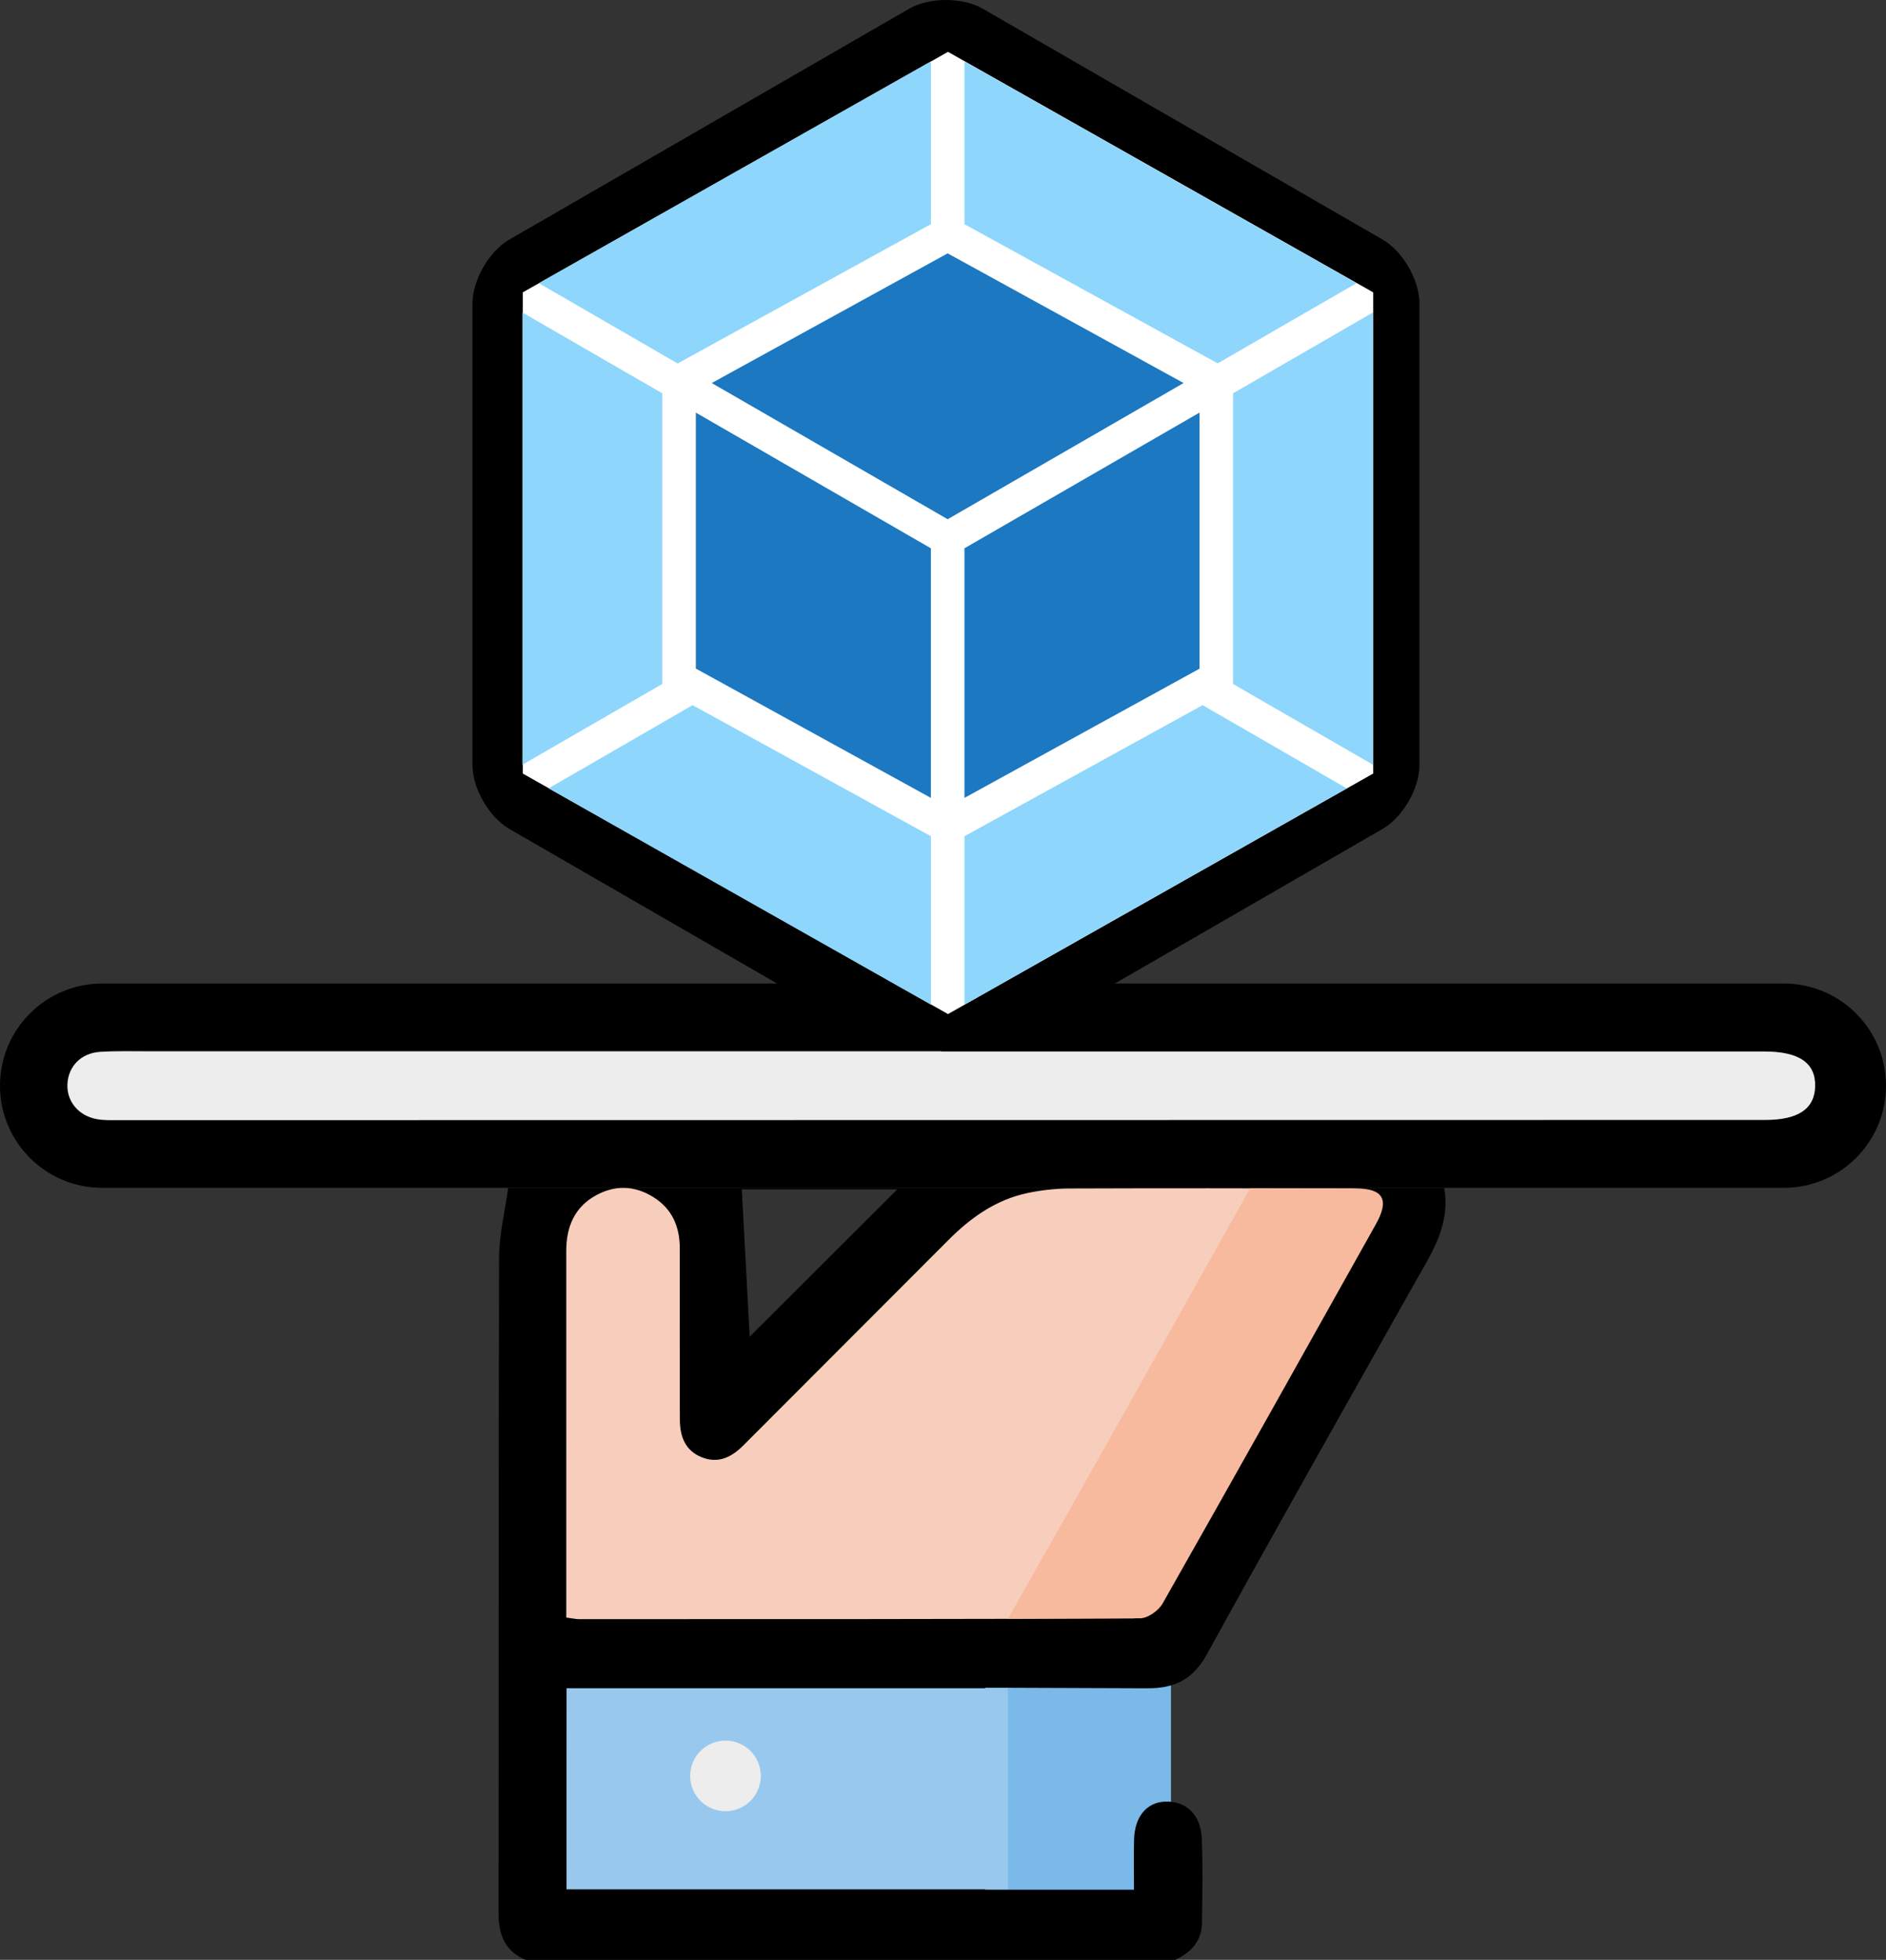 <?xml version="1.0" encoding="utf-8"?>
<!-- Generator: Adobe Illustrator 16.0.0, SVG Export Plug-In . SVG Version: 6.00 Build 0)  -->
<!DOCTYPE svg PUBLIC "-//W3C//DTD SVG 1.1 Tiny//EN" "http://www.w3.org/Graphics/SVG/1.1/DTD/svg11-tiny.dtd">
<svg version="1.1" baseProfile="tiny" id="Layer_1" xmlns="http://www.w3.org/2000/svg" xmlns:xlink="http://www.w3.org/1999/xlink"
	 x="0px" y="0px" width="467.276px" height="485.562px" viewBox="0 0 467.276 485.562" xml:space="preserve">
<rect x="0" y="0" width="467.276" height="485.562" fill="#333333" stroke="none"/>
<path d="M351.689,189.528c0,5.811-4.117,12.942-9.149,15.847l-99.017,57.167c-5.032,2.905-13.267,2.905-18.299,0l-99.016-57.167
	c-5.032-2.905-9.149-10.036-9.149-15.847V75.194c0-5.811,4.117-12.942,9.149-15.847l99.016-57.167
	c5.032-2.905,13.267-2.905,18.299,0l99.017,57.167c5.032,2.905,9.149,10.037,9.149,15.847V189.528z"/>
<rect x="137.124" y="406.236" width="113.5" height="17.5"/>
<rect x="244.124" y="417.361" fill="#7AB9E8" width="46" height="51"/>
<path fill-rule="evenodd" d="M357.869,294.548c-0.07-0.08-0.136-0.164-0.2-0.25H125.91c-0.851,6.123-2.241,11.633-2.258,17.145
	c-0.166,54.164-0.075,108.328-0.138,162.494c-0.006,5.314,1.529,9.436,6.693,11.625h161c3.861-1.846,6.538-4.621,6.593-9.137
	c0.085-7,0.242-14.008-0.047-20.996c-0.244-5.9-3.94-9.281-9.122-9.072c-4.526,0.182-7.494,3.721-7.652,9.369
	c-0.115,4.104-0.022,8.215-0.022,12.445H140.326c0-13.91-0.099-27.389,0.032-40.867c0.1-10.281-1.687-9.207,9.404-9.221
	c44.831-0.051,89.661-0.016,134.49,0.191c6.888,0.031,11.357-2.211,14.82-8.51c16.927-30.779,34.247-61.344,51.47-91.959
	C354.595,310.603,359.344,303.675,357.869,294.548z M185.748,331.167c-0.621-11.578-1.279-23.832-1.961-36.508
	c12.113,0,25.514,0,38.522,0C210.037,306.914,197.76,319.171,185.748,331.167z"/>
<rect x="140.374" y="418.26" fill="#98C8ED" width="109.355" height="49.801"/>
<circle fill="#EDEDED" cx="179.749" cy="439.986" r="8.75"/>
<path d="M441.967,243.672h-113h-9.659h-58.341h-54.659h-58.341h-9.659h-113C11.33,243.672,0,255.004,0,268.98
	c0,13.976,11.33,25.308,25.309,25.308h113h9.659h58.341h54.659h58.341h9.659h113c13.979,0,25.309-11.332,25.309-25.308
	C467.276,255.004,455.946,243.672,441.967,243.672z"/>
<path fill-rule="evenodd" fill="#EDEDED" d="M233.207,260.507c67.972,0,135.943-0.001,203.915,0.001
	c8.608,0,12.716,2.809,12.601,8.588c-0.112,5.625-4.159,8.376-12.408,8.378c-136.11,0.023-272.22,0.045-408.331,0.055
	c-1.661,0-3.354,0.035-4.976-0.258c-4.578-0.826-7.514-4.421-7.303-8.705c0.216-4.374,3.372-7.669,8.091-7.967
	c4.15-0.262,8.326-0.142,12.49-0.143c65.307-0.006,130.613-0.004,195.92-0.004C233.207,260.471,233.207,260.488,233.207,260.507z"/>
<g>
	<path fill-rule="evenodd" fill="#F7CEBC" d="M140.299,400.75c0-3.57,0-6.723,0-9.873c0.001-26.984,0.011-53.967-0.001-80.951
		c-0.003-5.928,2.002-10.828,7.362-13.779c4.75-2.617,9.617-2.439,14.232,0.447c4.656,2.914,6.534,7.338,6.53,12.707
		c-0.009,12.658,0.004,25.318,0.009,37.977c0,1.5,0,3,0.011,4.498c0.03,4.137,1.327,7.633,5.438,9.27
		c4.103,1.633,7.386-0.027,10.319-2.971c16.932-16.99,33.914-33.93,50.847-50.916c5.512-5.531,11.72-9.912,19.458-11.568
		c3.39-0.725,6.915-1.121,10.381-1.135c23.152-0.086,46.305-0.057,69.458,0.002c6.769,0.018,8.317,2.803,4.942,8.832
		c-17.564,31.373-35.123,62.752-52.871,94.021c-0.996,1.756-3.663,3.639-5.561,3.646c-45.805,0.219-91.61,0.189-137.416,0.188
		C142.631,401.144,141.825,400.947,140.299,400.75z"/>
	<path fill-rule="evenodd" fill="#F7BA9E" d="M335.968,294.435c-8.748-0.021-17.495-0.032-26.243-0.041
		c-19.927,35.592-39.866,71.18-59.996,106.658c10.916-0.027,21.833-0.064,32.749-0.117c1.898-0.008,4.564-1.891,5.561-3.646
		c17.748-31.27,35.307-62.648,52.871-94.021C344.285,297.238,342.736,294.453,335.968,294.435z"/>
</g>
<path display="none" fill="#FFFFFF" d="M235.02-22.801l128,72.401v144.835l-128,72.401l-128-72.401V49.601L235.02-22.801z"/>
<g>
	<path fill="#FFFFFF" d="M234.874,12.842l105.355,59.592v119.21l-105.355,59.592l-105.355-59.592V72.434L234.874,12.842z"/>
	<g>
		<path fill="#8ED6FB" d="M333.662,195.317l-94.708,53.578v-41.721l59.01-32.469L333.662,195.317L333.662,195.317z M340.148,189.451
			V77.421l-34.643,20.022v72.016L340.148,189.451L340.148,189.451z M135.927,195.317l94.708,53.578v-41.721l-59.041-32.469
			L135.927,195.317z M129.439,189.451V77.421l34.643,20.022v72.016L129.439,189.451z M133.505,70.158l97.129-54.943v40.323
			l-62.238,34.238l-0.497,0.28L133.505,70.158z M336.082,70.158l-97.128-54.943v40.323l62.239,34.208l0.497,0.279L336.082,70.158
			L336.082,70.158z"/>
		<path fill="#1C78C0" d="M230.635,197.677l-58.234-32.035v-63.417l58.234,33.618V197.677z M238.953,197.677l58.234-32.005v-63.448
			l-58.234,33.618V197.677z M176.342,94.898l58.451-32.128l58.452,32.128l-58.452,33.742L176.342,94.898z"/>
	</g>
</g>
</svg>
